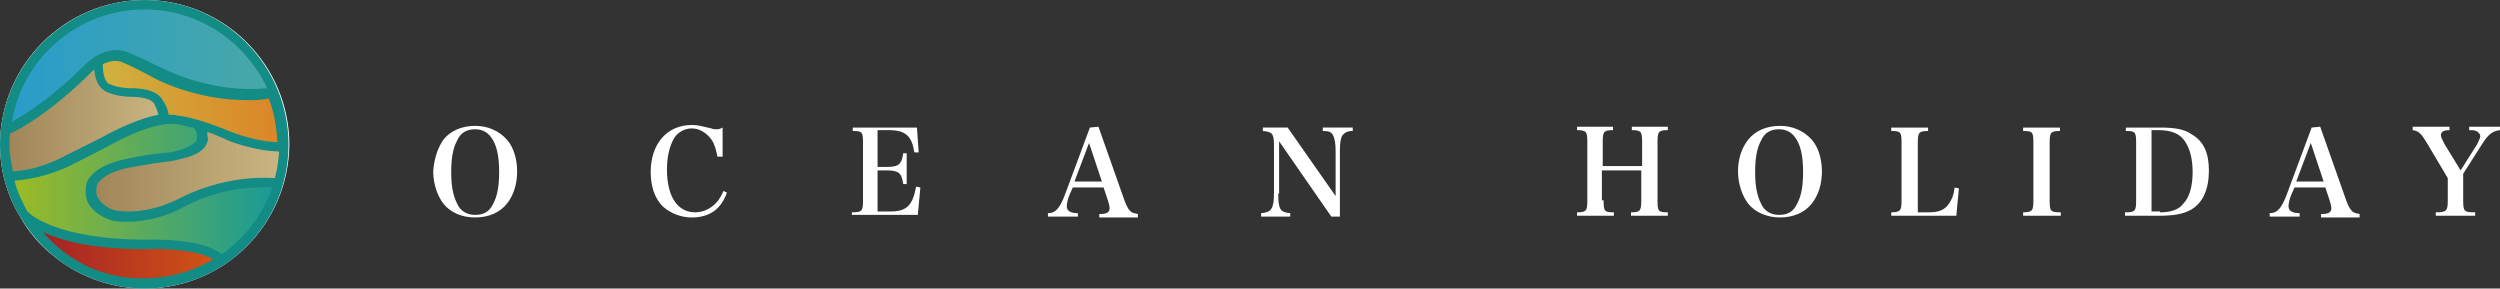<?xml version="1.0" encoding="utf-8"?>
<!-- Generator: Adobe Illustrator 24.1.3, SVG Export Plug-In . SVG Version: 6.00 Build 0)  -->
<svg version="1.1" id="圖層_1" xmlns="http://www.w3.org/2000/svg" xmlns:xlink="http://www.w3.org/1999/xlink" x="0px" y="0px"
	 viewBox="0 0 292 33.7" style="enable-background:new 0 0 292 33.7;" xml:space="preserve">
<rect x="0" y="0" width="292" height="33.7" fill="#333333" stroke="none"/>
<style type="text/css">
	.st0{fill:#FFFFFF;}
	.st1{fill:#128C84;}
	.st2{fill:url(#SVGID_1_);}
	.st3{fill:url(#SVGID_2_);}
	.st4{fill:url(#SVGID_3_);}
	.st5{fill:url(#SVGID_4_);}
	.st6{fill:url(#SVGID_5_);}
	.st7{fill:url(#SVGID_6_);}
</style>
<g>
	<g>
		<path class="st0" d="M16.9,33.7c-3,0-5.9-0.8-8.5-2.3c-2.5-1.5-4.6-3.5-6-6l0,0l0,0C0.8,22.8,0,19.9,0,16.9C0,7.6,7.6,0,16.9,0
			c9.3,0,16.9,7.6,16.9,16.9C33.7,26.2,26.2,33.7,16.9,33.7z"/>
		<path class="st1" d="M2.4,25.4c1.5,2.5,3.5,4.5,6,6c2.6,1.5,5.5,2.3,8.5,2.3c9.3,0,16.8-7.5,16.8-16.8C33.7,7.6,26.1,0,16.9,0
			S0,7.6,0,16.9C0,19.9,0.8,22.8,2.4,25.4L2.4,25.4z"/>
		<linearGradient id="SVGID_1_" gradientUnits="userSpaceOnUse" x1="1.147" y1="14.096" x2="18.582" y2="14.096">
			<stop  offset="0" style="stop-color:#A08658"/>
			<stop  offset="1" style="stop-color:#C9B581"/>
		</linearGradient>
		<path class="st2" d="M1.1,16.9c0-0.4,0-0.9,0.1-1.3c1.1-0.5,4.8-2.5,9.6-7.3l0,0c0,0,0.1-0.1,0.2-0.2c0.1,0.9,0.3,1.9,1.2,2.5
			c0.2,0.1,1,0.6,2.8,0.7l0,0l0,0c0.6,0,2.5,0,3,0.8l0,0c0.1,0.2,0.4,0.8,0.5,1.3c-3.1,0.6-6.5,2.6-6.9,2.8l-4,2
			C4.8,19.7,2.4,20,1.5,20C1.3,19,1.1,17.9,1.1,16.9z"/>
		<linearGradient id="SVGID_2_" gradientUnits="userSpaceOnUse" x1="12.117" y1="11.763" x2="32.557" y2="11.763">
			<stop  offset="0" style="stop-color:#CFB13E"/>
			<stop  offset="1" style="stop-color:#DC8528"/>
		</linearGradient>
		<path class="st3" d="M19.7,13.4c-0.1-0.8-0.6-1.6-0.7-1.7c-0.8-1.5-3.5-1.4-4-1.4c-1.6-0.1-2.2-0.5-2.2-0.5l-0.1,0
			c-0.6-0.4-0.7-1.7-0.7-2.3c0.6-0.3,1.4-0.5,2.1-0.3c0,0,1.1,0.4,3.5,1.7c0.3,0.2,5,2.8,11.3,2.8c0.8,0,1.7,0,2.5-0.2
			c0.6,1.6,0.9,3.3,1,5.1c-3-0.1-5.9-1.4-5.9-1.4c-3.7-1.5-5.6-1.7-5.8-1.7C20.5,13.4,20.1,13.4,19.7,13.4z"/>
		<linearGradient id="SVGID_3_" gradientUnits="userSpaceOnUse" x1="11.11" y1="20.078" x2="32.541" y2="20.078">
			<stop  offset="0" style="stop-color:#A08658"/>
			<stop  offset="1" style="stop-color:#C9B581"/>
		</linearGradient>
		<path class="st4" d="M24.2,15.4c0.6,0.2,1.3,0.5,2,0.8c0.1,0.1,3.1,1.4,6.4,1.5c-0.1,1.1-0.2,2.1-0.5,3.1c-1.5-0.1-6-0.2-11,2.3
			l0,0c0,0-3.7,2.1-7.5,1.5c-0.2,0-1.5-0.4-2.1-1.4c-0.3-0.4-0.3-0.9-0.2-1.5c0-0.1,0.6-1.5,3.7-2.1c0,0,2.5-0.5,5.1-0.8l0,0
			c0,0,1-0.2,2-0.5c1.5-0.5,2.2-1.3,2.2-2.2C24.2,16,24.2,15.7,24.2,15.4z"/>
		<linearGradient id="SVGID_4_" gradientUnits="userSpaceOnUse" x1="1.373" y1="7.684" x2="31.143" y2="7.684">
			<stop  offset="0" style="stop-color:#299CCA"/>
			<stop  offset="1" style="stop-color:#48A8A8"/>
		</linearGradient>
		<path class="st5" d="M16.9,1.1c6.3,0,11.8,3.8,14.3,9.2c-7,0.7-12.7-2.6-12.8-2.6l0,0C15.8,6.4,14.6,6,14.6,6
			c-2.4-0.7-4.4,1.3-4.6,1.5c-3.9,3.9-7.1,5.9-8.6,6.7C2.6,6.8,9.1,1.1,16.9,1.1z"/>
		<linearGradient id="SVGID_5_" gradientUnits="userSpaceOnUse" x1="4.986" y1="29.846" x2="24.924" y2="29.846">
			<stop  offset="0" style="stop-color:#A52224"/>
			<stop  offset="0.999" style="stop-color:#D05316"/>
		</linearGradient>
		<path class="st6" d="M5,27.1c2.1,1,5.8,2,11.9,2h0h0c1.7-0.1,6.1,0,8,1.2c-2.4,1.4-5.1,2.2-8.1,2.2C12.1,32.6,7.9,30.5,5,27.1z"/>
		<linearGradient id="SVGID_6_" gradientUnits="userSpaceOnUse" x1="1.753" y1="22.082" x2="31.729" y2="22.082">
			<stop  offset="0" style="stop-color:#9CBA25"/>
			<stop  offset="1" style="stop-color:#1A9B97"/>
		</linearGradient>
		<path class="st7" d="M25.9,29.7c-2.5-2-8.6-1.7-9.1-1.7c-10-0.1-13.1-2.8-13.6-3.3c-0.6-1.1-1.2-2.3-1.5-3.6
			c1.2-0.1,3.6-0.4,6.4-1.7l4.1-2.1l0,0c0.1,0,5.3-3.2,8.4-2.8l0,0c0,0,0.6,0.1,1.9,0.4c0.6,0.2,0.5,1.2,0.5,1.2l0,0.1
			c0,0.7-1.9,1.4-3.2,1.6c-2.7,0.2-5.2,0.8-5.2,0.8c-3.9,0.8-4.5,2.7-4.5,2.9c-0.2,0.9-0.1,1.7,0.3,2.4c0.9,1.4,2.8,1.9,2.9,1.9l0,0
			c0.5,0.1,1.1,0.1,1.6,0.1c3.5,0,6.4-1.6,6.7-1.8c4.4-2.3,8.6-2.3,10.2-2.2C30.7,25.1,28.6,27.8,25.9,29.7z"/>
	</g>
	<path class="st0" d="M51.8,16.3c0.8-1,2.1-1.6,3.7-1.6c1.5,0,2.8,0.6,3.7,1.6c0.8,0.9,1.2,2.3,1.2,3.7c0,1.5-0.4,2.8-1.2,3.8
		c-0.8,1-2.1,1.6-3.7,1.6s-2.9-0.6-3.7-1.6c-0.7-0.9-1.2-2.3-1.2-3.8C50.7,18.6,51.1,17.3,51.8,16.3z M53.4,23.8
		c0.4,0.9,1.2,1.3,2.1,1.3c1,0,1.7-0.4,2.1-1.3c0.5-0.9,0.7-2.1,0.7-3.7c0-1.6-0.2-2.8-0.7-3.7c-0.5-0.9-1.2-1.3-2.1-1.3
		c-1,0-1.7,0.4-2.1,1.3c-0.5,0.9-0.7,2.1-0.7,3.7C52.7,21.7,52.9,22.8,53.4,23.8z M83.8,18.3c-0.2-0.9-0.3-1.4-0.7-2
		c-0.6-0.8-1.4-1.3-2.3-1.3c-0.9,0-1.7,0.5-2.1,1.2c-0.5,0.9-0.8,2.1-0.8,3.6c0,3.1,1.2,5,3.3,5c1,0,2-0.5,2.7-1.4
		c0.2-0.3,0.4-0.6,0.6-1.1l0.4,0.2c-0.7,2-2.1,2.9-4.1,2.9c-1.3,0-2.5-0.5-3.4-1.3c-0.9-0.9-1.4-2.3-1.4-4c0-3.3,1.9-5.5,4.8-5.5
		c0.7,0,1,0.1,2.3,0.4c0.2,0.1,0.4,0.1,0.6,0.1c0.2,0,0.3,0,0.7-0.2v3.4H83.8z M99.6,24.8c1.1,0,1.2-0.2,1.2-1.4v-6.7
		c0-1.3-0.1-1.4-1.2-1.4v-0.4h7.5l0.2,2.9l-0.5,0c-0.3-1.9-1-2.6-3-2.6h-1.3v4.3h1c1.5,0,1.8-0.3,2-1.6h0.4v3.6h-0.4
		c-0.2-1.3-0.5-1.6-2-1.6h-1v4.8h1.5c1.9,0,2.6-0.7,3-2.9l0.5,0.1l-0.3,3.2h-7.7V24.8z M124.9,22.8c-0.2,0.5-0.3,1-0.3,1.3
		c0,0.5,0.4,0.8,1.3,0.8v0.4h-3.5v-0.4c0.9,0,1.4-0.6,2-2.2l2.9-7.8l1-0.1l3,8.5c0.3,0.9,0.6,1.3,0.9,1.5c0.2,0.1,0.3,0.1,0.7,0.2
		v0.4h-4.5v-0.4c0.9,0,1.2-0.2,1.2-0.7v0c0-0.2-0.1-0.6-0.2-0.9l-0.5-1.5h-3.6L124.9,22.8z M127.2,16.7l-1.7,4.5h3.2L127.2,16.7z
		 M149.3,22.6c0,1.8,0.2,2.2,1.4,2.3v0.4h-3.4v-0.4c1.2-0.1,1.5-0.5,1.5-2.4V17c0-1.4-0.2-1.6-1.3-1.7v-0.4h2.9l5.6,8v-5.2
		c0-1-0.1-1.5-0.3-1.9c-0.2-0.4-0.5-0.5-1.2-0.5v-0.4h3.5v0.4c-0.7,0-0.9,0.2-1.2,0.5c-0.2,0.3-0.3,0.9-0.3,1.8v7.7h-1l-6.1-8.8
		V22.6z M187.3,23.4c0,1.3,0.1,1.4,1.2,1.4v0.4h-4.3v-0.4c1.1,0,1.2-0.2,1.2-1.4v-6.8c0-1.2-0.1-1.4-1.2-1.4v-0.4h4.2v0.4
		c-1.1,0-1.2,0.2-1.2,1.4v2.8h4.6v-2.8c0-1.2-0.1-1.4-1.2-1.4v-0.4h4.2v0.4c-1.1,0-1.2,0.2-1.2,1.4v6.8c0,1.3,0.1,1.4,1.2,1.4v0.4
		h-4.3v-0.4c1.1,0,1.2-0.2,1.2-1.4v-3.5h-4.6V23.4z M204.2,16.3c0.8-1,2.1-1.6,3.7-1.6c1.5,0,2.8,0.6,3.7,1.6
		c0.8,0.9,1.2,2.3,1.2,3.7c0,1.5-0.4,2.8-1.2,3.8c-0.8,1-2.1,1.6-3.7,1.6c-1.5,0-2.9-0.6-3.7-1.6c-0.7-0.9-1.2-2.3-1.2-3.8
		C203,18.6,203.4,17.3,204.2,16.3z M205.7,23.8c0.4,0.9,1.2,1.3,2.1,1.3c1,0,1.7-0.4,2.1-1.3c0.5-0.9,0.7-2.1,0.7-3.7
		c0-1.6-0.2-2.8-0.7-3.7c-0.5-0.9-1.2-1.3-2.1-1.3c-1,0-1.7,0.4-2.1,1.3c-0.5,0.9-0.7,2.1-0.7,3.7C205,21.7,205.2,22.8,205.7,23.8z
		 M220.8,24.8c1.2,0,1.3-0.2,1.3-1.4v-6.7c0-1.3-0.1-1.4-1.2-1.4v-0.4h4.3v0.4c-1.1,0-1.2,0.2-1.2,1.4v8.1h1.3
		c1.2,0,1.9-0.3,2.4-1.1c0.3-0.5,0.5-0.9,0.6-1.8l0.5,0.1l-0.3,3.2h-7.6V24.8z M236.2,24.8c1.2,0,1.3-0.2,1.3-1.4v-6.7
		c0-1.3-0.1-1.4-1.2-1.4v-0.4h4.3v0.4c-1.1,0-1.2,0.2-1.2,1.4v6.7c0,1.3,0.1,1.4,1.3,1.4v0.4h-4.4V24.8z M248.3,24.8
		c1.1,0,1.2-0.2,1.2-1.4v-6.7c0-1.3-0.1-1.4-1.2-1.4v-0.4h4.1c1.6,0,2.8,0.2,3.6,0.8c1.4,0.8,2,2.2,2,4.2c0,2.2-0.7,3.8-2.1,4.6
		c-0.9,0.5-2,0.7-3.7,0.7h-4V24.8z M252.3,24.8c1.2,0,2.2-0.3,2.7-1c0.7-0.7,1.1-2,1.1-3.7c0-1.5-0.3-2.7-0.9-3.6
		c-0.6-0.9-1.6-1.3-3.1-1.3h-0.8v9.5H252.3z M267.6,22.8c-0.2,0.5-0.3,1-0.3,1.3c0,0.5,0.4,0.8,1.3,0.8v0.4h-3.5v-0.4
		c0.9,0,1.4-0.6,2-2.2l2.9-7.8l1-0.1l3,8.5c0.3,0.9,0.6,1.3,0.9,1.5c0.2,0.1,0.3,0.1,0.7,0.2v0.4h-4.5v-0.4c0.9,0,1.2-0.2,1.2-0.7v0
		c0-0.2-0.1-0.6-0.2-0.9l-0.5-1.5H268L267.6,22.8z M269.9,16.7l-1.7,4.5h3.2L269.9,16.7z M287.7,23.4c0,1.3,0.1,1.4,1.4,1.4v0.4
		h-4.6v-0.4c1.3,0,1.4-0.2,1.4-1.4v-2.6l-2.5-4.2c-0.6-1-0.9-1.3-1.6-1.4v-0.4h4.3v0.4c-0.7,0-1,0.2-1,0.6c0,0.2,0.1,0.4,0.4,1
		l1.9,3.1l1.9-3c0.2-0.4,0.4-0.8,0.4-1c0-0.2-0.2-0.5-0.5-0.6c-0.2-0.1-0.4-0.1-0.8-0.1v-0.4h3.6v0.4c-0.9,0.1-1.4,0.5-2.2,1.8
		l-2.1,3.3V23.4z"/>
</g>
</svg>
